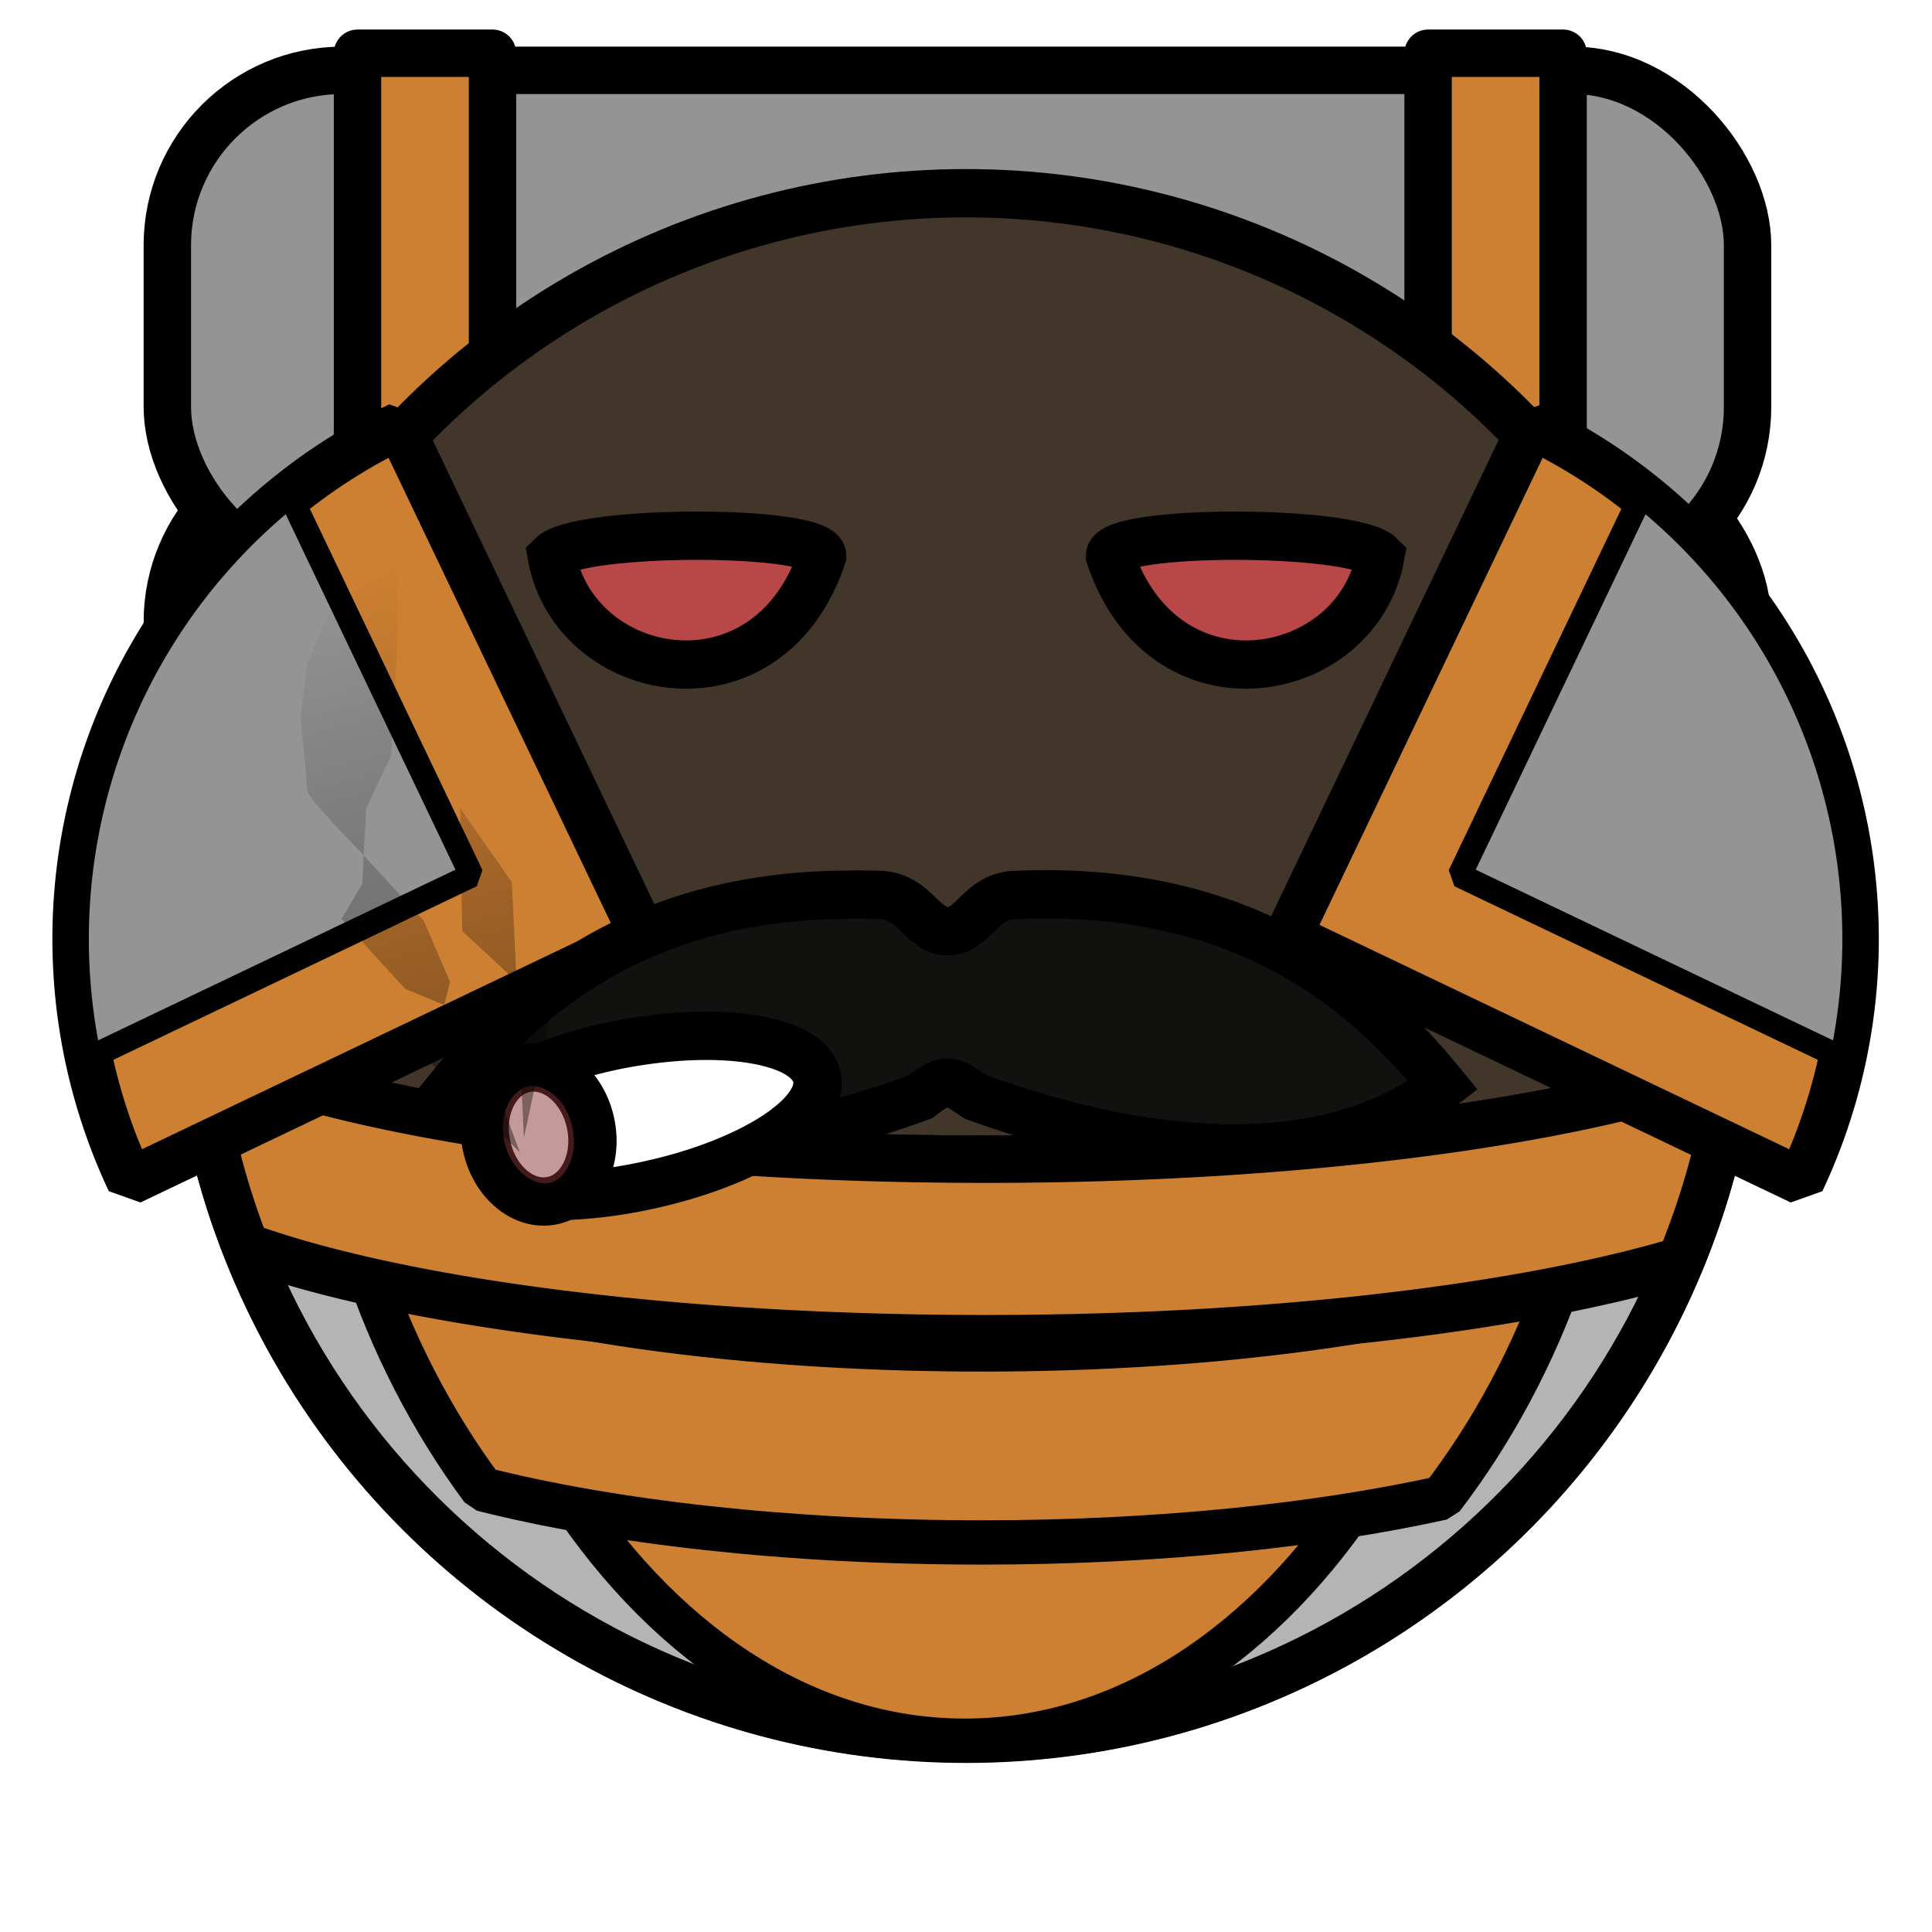 <?xml version="1.0" encoding="UTF-8" standalone="no"?><svg xmlns="http://www.w3.org/2000/svg" viewBox="0 0 90 90">
<defs>
  <filter id="f1" x="-50%" y="-50%" width="200%" height="200%">
    <feGaussianBlur in="SourceGraphic" stdDeviation="2" result="blur" />
    <feColorMatrix in="blur" type="matrix" values="0 0 0 0 0  0 0 0 0 0  0 0 0 0 0  0 0 0 100 -10" result="goo" />
    <feBlend in="SourceGraphic" in2="goo" />
  </filter>
</defs><g filter="url(#f1)"><svg xmlns="http://www.w3.org/2000/svg" viewBox="0 0 90 90" data-tags="new+back"><defs><linearGradient id="d-yCkke-a"><stop offset="0"/><stop offset="1" stop-opacity="0"/></linearGradient><linearGradient id="d-yCkke-b"><stop offset="0" stop-color="#c8eeff"/><stop offset="1" stop-color="#0091ff"/></linearGradient></defs><g class="body" transform="translate(0 -962.36)" fill="#949494" stroke="#000" stroke-width="2.208" stroke-linecap="round" stroke-linejoin="round"><rect style="marker:none" width="73.613" height="23.829" x="7.795" y="983.176" ry="8.15" data-layer="back-tanks/body"/><rect style="marker:none" width="73.613" height="23.829" x="7.795" y="965.637" ry="8.15" data-layer="back-tanks/body"/></g><g class="bag" fill="#CD7F32" stroke="#000" stroke-width="2.208" stroke-linecap="round" stroke-linejoin="round"><rect style="marker:none" width="6.289" height="25.423" x="16.654" y="20.019" ry="0" data-layer="back-tanks/bag"/><rect style="marker:none" width="6.289" height="25.423" x="66.526" y="20.019" ry="0" data-layer="back-tanks/bag"/><rect style="marker:none" width="6.289" height="25.423" x="16.654" y="2.48" ry="0" data-layer="back-tanks/bag"/><rect style="marker:none" width="6.289" height="25.423" x="66.526" y="2.48" ry="0" data-layer="back-tanks/bag"/></g></svg><svg xmlns="http://www.w3.org/2000/svg" viewBox="0 0 90 90" data-tags="body"><circle cx="45" cy="45" r="36" fill="#42362B" data-layer="basic-body/layer1" stroke="#000" stroke-width="2.25"/></svg><svg xmlns="http://www.w3.org/2000/svg" viewBox="0 0 90 90" data-tags="clothing"><path d="M9.188 48.781C11.073 66.89 26.392 81.001 45 81.001c18.335-.001 33.474-13.713 35.719-31.438C73.666 52.208 60.748 54 45.906 54c-16.282 0-30.285-2.14-36.718-5.219z" fill="#b4b4b4" data-layer="armour-ribbed-plate/undergarment" stroke="#000" stroke-width="2.208" stroke-linecap="round"/><path d="M25.973 68.91c4.644 7.438 11.42 12.13 18.97 12.13 7.41 0 14.074-4.523 18.71-11.726-4.916 1.289-11.185 2.078-18.072 2.078-7.61 0-14.502-.947-19.608-2.482z" fill="#CD7F32" data-layer="armour-ribbed-plate/third-plate" stroke="#000" stroke-width="1.965" stroke-linecap="round" stroke-linejoin="bevel"/><path d="M16.929 58.568c1.304 4.003 3.2 7.647 5.543 10.806 6.06 1.533 14.236 2.479 23.263 2.479 8.168 0 15.605-.788 21.438-2.075 2.353-3.077 4.274-6.634 5.626-10.548-6.165 2.197-15.966 3.632-27.064 3.632-12.2 0-22.854-1.72-28.806-4.294z" fill="#CD7F32" data-layer="armour-ribbed-plate/second-plate" stroke="#000" stroke-width="2.064" stroke-linecap="round" stroke-linejoin="bevel"/><path d="M9.188 48.781a35.74 35.74 0 0 0 2.253 9.285c7.122 2.575 19.869 4.295 34.465 4.295 13.28 0 25.005-1.435 32.381-3.632a35.745 35.745 0 0 0 2.432-9.166C73.666 52.208 60.748 54 45.906 54c-16.282 0-30.285-2.14-36.718-5.219z" fill="#CD7F32" data-layer="armour-ribbed-plate/armor" stroke="#000" stroke-width="2.208" stroke-linecap="round" stroke-linejoin="bevel"/></svg><svg xmlns="http://www.w3.org/2000/svg" viewBox="0 0 90 90" data-tags="new+pauldron"><g class="armor" fill="#CD7F32" stroke="#000" stroke-width="2.208" stroke-linecap="round" stroke-linejoin="bevel"><path style="marker:none" d="M18.611 19.833A26.493 26.493 0 0 0 6.068 55.02l23.9-11.416zM71.352 19.833A26.493 26.493 0 0 1 83.895 55.02l-23.9-11.416z" data-layer="pauldrons-megasized/armor"/></g><path style="marker:none" d="M13.506 23.066a26.493 26.493 0 0 0-9.344 26.217l17.805-8.505z" fill="#949494" data-layer="pauldrons-megasized/accent-left" stroke="#000" stroke-width="1.125" stroke-linecap="round" stroke-linejoin="bevel"/><path style="marker:none" d="M76.457 23.066A26.493 26.493 0 0 1 85.8 49.283l-17.805-8.505z" fill="#949494" data-layer="pauldrons-megasized/accent-right" stroke="#000" stroke-width="1.125" stroke-linecap="round" stroke-linejoin="bevel"/></svg><svg xmlns="http://www.w3.org/2000/svg" viewBox="0 0 90 90" data-tags="face+hair"><path d="M38.906 41.688c-9.937.232-14.985 5.376-17.843 8.874 5.863 4.544 14.88 3.073 21.812.532 1.285-1.01 1.412-.749 2.563 0 6.932 2.541 15.917 4.012 21.78-.532-3.048-3.73-8.562-9.357-19.874-8.874-1.696.03-1.985 1.69-3.188 1.692-1.212.002-1.522-1.662-3.218-1.692a30.135 30.135 0 0 0-2.032 0z" fill="#11110F" data-layer="large-moustache/hair" stroke="#000" stroke-width="2.25"/></svg><svg xmlns="http://www.w3.org/2000/svg" viewBox="0 0 90 90" data-tags="eyes"><g fill="#B94747" stroke="#000" stroke-width="2.25"><path d="M25.701 25.9c1.072 5.876 10.08 7.56 12.6 0 0-1.26-11.34-1.26-12.6 0zM64.305 25.9c-1.072 5.876-10.08 7.56-12.6 0 0-1.26 11.34-1.26 12.6 0z" data-layer="robot-eyes/eyes"/></g></svg><svg xmlns="http://www.w3.org/2000/svg" viewBox="0 0 90 90" data-tags="accessory+face"><defs><linearGradient id="d-enyy9-a"><stop offset="0"/><stop offset="1" stop-opacity="0"/></linearGradient><linearGradient id="d-enyy9-b"><stop offset="0"/><stop offset="1" stop-opacity="0"/></linearGradient><linearGradient y2="26.413" x2="17.862" y1="60.735" x1="26.752" gradientUnits="userSpaceOnUse" id="d-enyy9-c" href="#d-enyy9-b"/></defs><g class="cigar" fill="#FFFFFF" color="#000" stroke="#000" stroke-width="2.25"><path style="marker:none" d="M28.569 48.719a21.945 21.945 0 0 0-3.782 1.158l1.198 5.847a22.063 22.063 0 0 0 3.926-.454c4.875-.999 8.516-3.277 8.146-5.082-.37-1.806-4.614-2.468-9.488-1.47z" data-layer="action-hero-cigar/cigar" overflow="visible"/><path style="marker:none" d="M27.517 52.351c.35 1.703-.455 3.305-1.796 3.58-1.341.275-2.711-.882-3.06-2.584-.35-1.703.455-3.305 1.796-3.58 1.342-.275 2.712.882 3.06 2.584z" data-layer="action-hero-cigar/cigar" overflow="visible"/></g><path style="marker:none" d="M24.611 50.607c-.698.137-1.42 1.155-1.12 2.554.303 1.4 1.392 2.086 2.09 1.95.7-.136 1.385-1.19 1.083-2.588-.302-1.4-1.354-2.052-2.053-1.916z" opacity=".5" color="#000" fill="#8b3535" overflow="visible"/><path d="M18.5 26.406l-2.969 1.719-1.219 2.75L14 33.469s.313 2.962.313 3.343c0 .382 2.468 2.844 2.468 2.844l.157.188.125-2.188 1.156-2.468.281-5.157v-3.625zm-1.563 13.438l-.062 1.343-.969 1.626 2.969 3.25 1.813.75.28-1.063-1.218-2.844-2.813-3.062zm3.75 6.968l-.656 2.657 4.188 4.218-2.375-6.406-1.157-.468zm.75-9.156l.094 5.719 2.532 2.344-.22-4.625-2.405-3.438zm2.625 8.063L24.407 53l1.25-5.813-1.593-1.468z" opacity=".5" fill="url(#d-enyy9-c)"/></svg></g></svg>